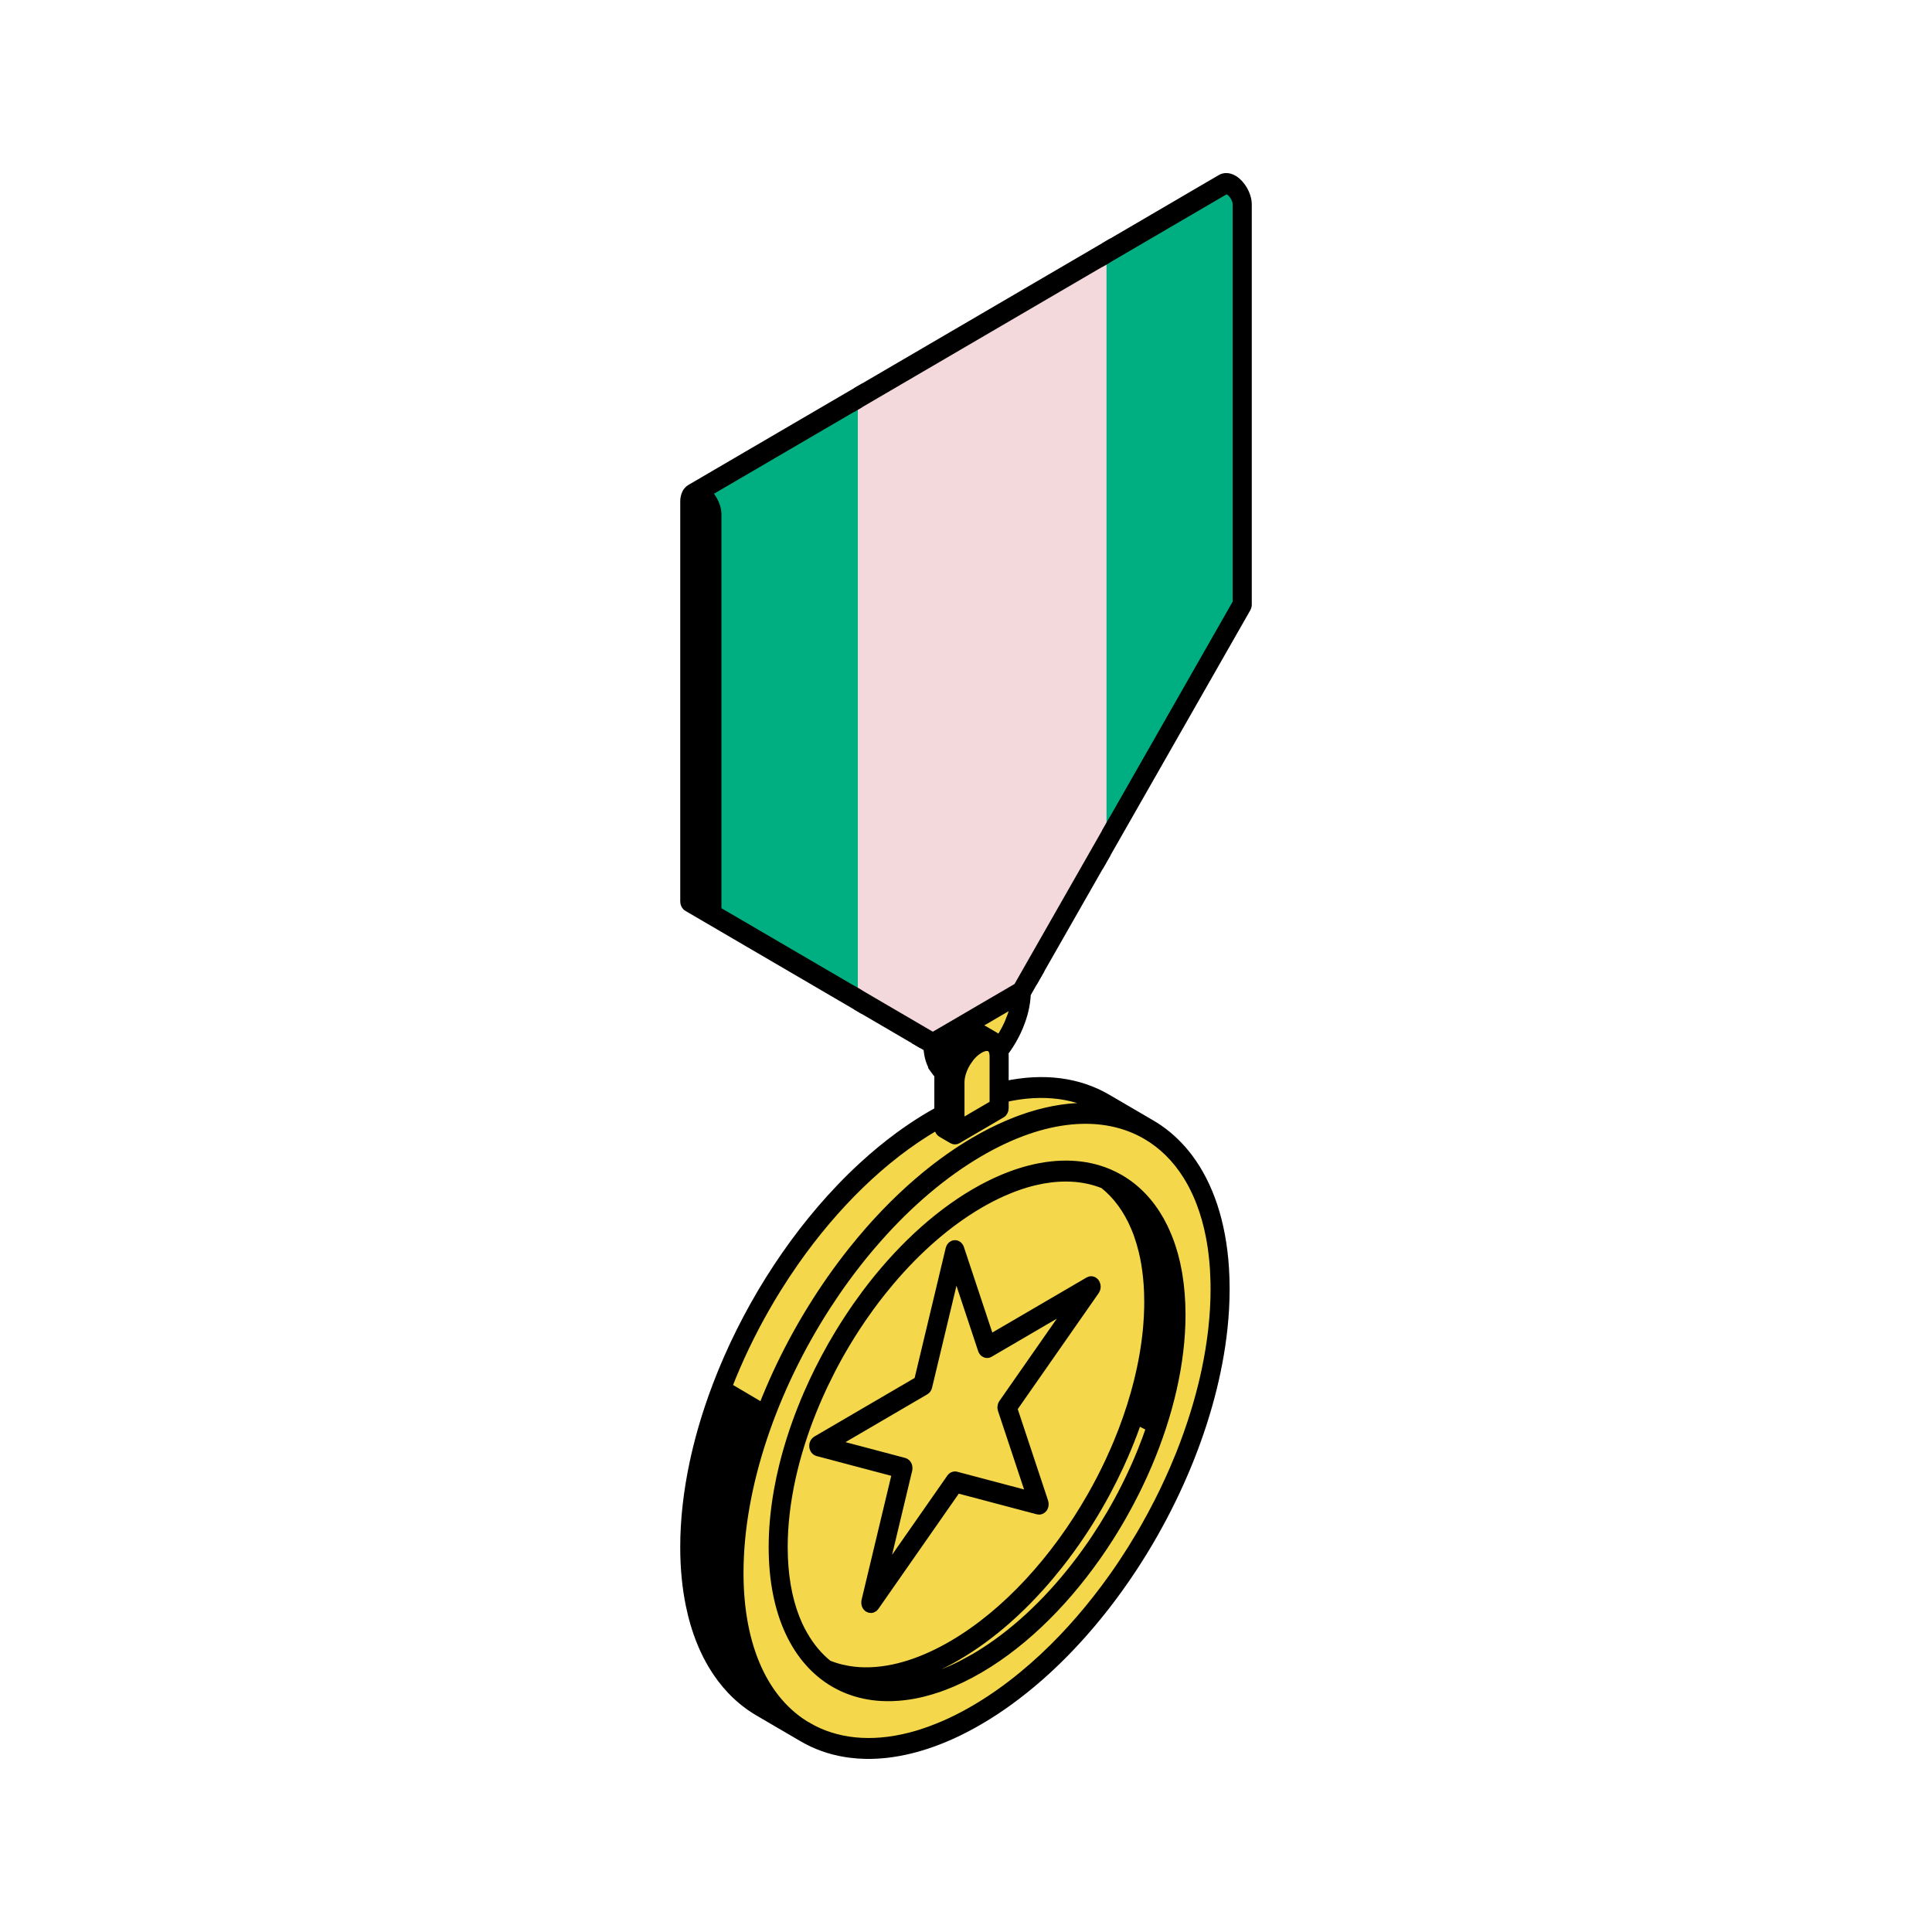 <svg width="240" height="240" viewBox="0 0 240 240" fill="none" xmlns="http://www.w3.org/2000/svg">
<path d="M115.294 172.274L118.733 157.899L121.272 165.545L121.982 167.683C122.033 167.842 122.128 167.974 122.247 168.065C122.286 168.096 122.329 168.12 122.374 168.142C122.42 168.161 122.465 168.178 122.512 168.185C122.652 168.212 122.798 168.185 122.927 168.111L127.96 165.17L132.993 162.23L128.774 168.277L124.556 174.323C124.535 174.354 124.515 174.385 124.498 174.419C124.473 174.465 124.455 174.515 124.441 174.566C124.434 174.585 124.43 174.602 124.426 174.621C124.412 174.681 124.404 174.746 124.401 174.808C124.401 174.844 124.401 174.878 124.406 174.914C124.412 174.979 124.424 175.041 124.445 175.104C124.445 175.108 124.447 175.116 124.449 175.12L125.939 179.608L127.977 185.746L125.259 185.025L118.779 183.31C118.715 183.293 118.651 183.288 118.587 183.29C118.556 183.29 118.524 183.298 118.493 183.305C118.4 183.326 118.312 183.37 118.234 183.432C118.182 183.475 118.135 183.526 118.094 183.584L109.716 195.59L112.825 182.594C112.837 182.541 112.845 182.488 112.849 182.433C112.853 182.368 112.849 182.306 112.839 182.241C112.825 182.145 112.798 182.051 112.755 181.967C112.658 181.777 112.5 181.645 112.317 181.594L108.024 180.458L103.733 179.322L109.338 176.048L114.942 172.774C115.115 172.673 115.244 172.49 115.296 172.271L115.294 172.274Z" fill="#F4D74B"/>
<path d="M116.628 140.386C116.653 140.454 116.686 140.516 116.727 140.571C116.787 140.656 116.863 140.728 116.949 140.778L118.322 141.58C118.421 141.638 118.528 141.667 118.635 141.664C118.742 141.664 118.847 141.633 118.941 141.578L124.426 138.373C124.659 138.236 124.807 137.96 124.807 137.655V136.428C127.185 135.882 129.435 135.757 131.513 136.026C131.809 136.065 132.103 136.11 132.393 136.166C132.658 136.216 132.921 136.271 133.178 136.334C133.637 136.447 134.087 136.579 134.525 136.733C134.961 136.886 135.386 137.062 135.802 137.256C136.014 137.355 136.221 137.456 136.427 137.566C135.843 137.516 135.247 137.494 134.64 137.501C132.212 137.528 129.607 138.015 126.877 138.998C126.649 139.08 126.421 139.166 126.192 139.255C125.859 139.385 125.524 139.522 125.187 139.666C123.838 140.242 122.465 140.934 121.069 141.751C120.016 142.366 118.978 143.036 117.952 143.757C116.928 144.477 115.917 145.249 114.926 146.065C113.581 147.173 112.27 148.362 110.997 149.628C110.232 150.387 109.484 151.172 108.748 151.98C108.503 152.249 108.259 152.522 108.018 152.796C107.292 153.62 106.585 154.468 105.892 155.338C102.202 159.972 98.993 165.199 96.474 170.655C96.159 171.337 95.855 172.021 95.563 172.711C95.271 173.4 94.99 174.09 94.718 174.784L92.582 173.523L90.446 172.262C90.769 171.428 91.11 170.597 91.468 169.77C92.183 168.118 92.965 166.484 93.805 164.877C94.227 164.075 94.661 163.277 95.111 162.489C95.561 161.701 96.026 160.923 96.503 160.152C97.22 158.996 97.967 157.865 98.742 156.758C103.651 149.748 109.681 143.783 116.192 139.978C116.32 139.904 116.445 139.832 116.573 139.759V140.062C116.573 140.101 116.575 140.137 116.579 140.175C116.587 140.25 116.606 140.319 116.63 140.386H116.628Z" fill="#F4D74B"/>
<path d="M107.134 163.734C107.446 163.28 107.765 162.831 108.088 162.386C108.573 161.721 109.07 161.067 109.58 160.428C109.919 160.003 110.265 159.583 110.614 159.17C113.935 155.244 117.697 151.929 121.679 149.601C121.862 149.493 122.047 149.39 122.228 149.287C122.777 148.982 123.32 148.698 123.859 148.441C124.037 148.355 124.216 148.271 124.395 148.191C124.751 148.03 125.106 147.879 125.458 147.737C125.635 147.668 125.81 147.598 125.984 147.533C126.509 147.336 127.025 147.166 127.537 147.014C127.878 146.913 128.215 146.825 128.55 146.745C129.22 146.587 129.876 146.469 130.52 146.39C130.68 146.37 130.84 146.354 130.999 146.339C131.476 146.296 131.944 146.274 132.405 146.274C132.617 146.274 132.826 146.279 133.032 146.289C134.484 146.354 135.847 146.647 137.097 147.154C138.729 148.453 140.051 150.243 140.993 152.477C141.118 152.775 141.237 153.08 141.35 153.395C141.574 154.022 141.772 154.68 141.938 155.369C142.189 156.402 142.376 157.502 142.495 158.667C142.555 159.251 142.596 159.849 142.621 160.464C142.637 160.875 142.646 161.291 142.646 161.716C142.646 161.961 142.643 162.206 142.637 162.453C142.621 163.193 142.582 163.94 142.52 164.692C142.479 165.194 142.428 165.696 142.366 166.203C142.212 167.467 141.996 168.745 141.722 170.025C141.613 170.537 141.494 171.051 141.367 171.565C141.239 172.079 141.102 172.593 140.958 173.107C140.814 173.621 140.657 174.135 140.495 174.65C140.17 175.678 139.81 176.703 139.42 177.724C139.224 178.234 139.021 178.743 138.809 179.25C138.704 179.504 138.595 179.757 138.486 180.009C138.268 180.513 138.04 181.018 137.808 181.517C137.458 182.269 137.09 183.014 136.708 183.752C136.326 184.489 135.927 185.222 135.514 185.942C131.11 193.649 125.026 200.377 118.32 204.295C116.484 205.369 114.695 206.174 112.977 206.724C112.771 206.789 112.567 206.851 112.366 206.909C111.889 207.046 111.416 207.164 110.951 207.262C108.961 207.678 107.086 207.731 105.363 207.437C105.076 207.389 104.794 207.329 104.514 207.262C103.957 207.128 103.419 206.952 102.898 206.741C101.702 205.787 100.678 204.564 99.841 203.101C99.613 202.703 99.395 202.292 99.198 201.86C99.066 201.569 98.939 201.271 98.822 200.966C97.87 198.52 97.354 195.573 97.354 192.181C97.354 189.37 97.707 186.447 98.361 183.502C98.423 183.225 98.486 182.947 98.554 182.671C98.725 181.962 98.912 181.251 99.118 180.542C99.529 179.113 100.008 177.684 100.548 176.266C100.787 175.639 101.04 175.012 101.303 174.39C101.537 173.833 101.782 173.278 102.035 172.728C102.14 172.5 102.247 172.271 102.354 172.045C102.539 171.656 102.726 171.27 102.919 170.885C103.118 170.484 103.326 170.088 103.536 169.691C103.844 169.108 104.163 168.526 104.492 167.952C105.318 166.506 106.202 165.096 107.14 163.731L107.134 163.734ZM101.402 178.892C101.352 178.921 101.307 178.959 101.266 179C101.229 179.036 101.196 179.077 101.167 179.12C101.081 179.25 101.027 179.411 101.023 179.581C101.023 179.622 101.023 179.665 101.028 179.706C101.062 180.042 101.274 180.316 101.558 180.391L109.426 182.474L111.311 182.973L109.412 190.915L107.512 198.857C107.502 198.902 107.493 198.948 107.489 198.994C107.477 199.131 107.497 199.268 107.543 199.392C107.604 199.556 107.711 199.698 107.855 199.784C107.964 199.849 108.081 199.878 108.196 199.873C108.273 199.87 108.349 199.851 108.421 199.818C108.527 199.77 108.626 199.688 108.702 199.577L118.889 184.977L128.93 187.634C129.163 187.696 129.403 187.61 129.568 187.415C129.578 187.403 129.59 187.391 129.601 187.376C129.621 187.348 129.64 187.319 129.656 187.288C129.708 187.196 129.74 187.093 129.757 186.987C129.767 186.918 129.769 186.846 129.763 186.774C129.757 186.701 129.743 186.629 129.72 186.562L125.871 174.967L132.798 165.041L136.075 160.344C136.116 160.284 136.147 160.219 136.171 160.152C136.208 160.054 136.229 159.948 136.229 159.842C136.229 159.708 136.202 159.573 136.145 159.453C136.126 159.412 136.104 159.374 136.079 159.338C135.953 159.153 135.768 159.049 135.577 159.037C135.509 159.033 135.44 159.042 135.372 159.064C135.326 159.078 135.281 159.095 135.236 159.122C135.236 159.122 134.609 159.489 133.639 160.056C133.207 160.308 132.707 160.599 132.166 160.916C132.031 160.995 131.893 161.077 131.751 161.159C131.47 161.322 131.18 161.493 130.884 161.665C129.253 162.617 127.442 163.676 125.964 164.539C125.694 164.695 125.437 164.846 125.195 164.988C124.829 165.202 124.498 165.396 124.206 165.564C124.146 165.6 124.087 165.634 124.031 165.668C123.918 165.732 123.813 165.795 123.717 165.853C123.62 165.91 123.532 165.961 123.451 166.006C123.412 166.03 123.375 166.052 123.34 166.071C123.283 166.105 123.234 166.134 123.188 166.16C123.079 166.225 123.009 166.263 122.991 166.275C122.987 166.275 122.985 166.278 122.985 166.278L119.264 155.069C119.157 154.747 118.885 154.54 118.591 154.557C118.517 154.562 118.447 154.579 118.379 154.61C118.18 154.699 118.024 154.894 117.964 155.143L117.181 158.415L114.052 171.498L101.4 178.889L101.402 178.892Z" fill="#F4D74B"/>
<path d="M119.881 129.896C119.511 130.292 119.178 130.749 118.894 131.239C118.771 131.452 118.656 131.669 118.555 131.892C118.555 131.892 118.555 131.895 118.555 131.897C118.434 132.164 118.327 132.435 118.238 132.709C118.216 132.702 118.195 132.694 118.175 132.687C118.144 132.678 118.113 132.668 118.082 132.656C118.232 132.091 118.495 131.525 118.835 131.015C118.913 130.9 118.993 130.787 119.077 130.679C119.178 130.549 119.283 130.422 119.392 130.307C119.492 130.199 119.597 130.098 119.704 130.002C119.811 129.905 119.922 129.819 120.033 129.737C119.982 129.79 119.932 129.845 119.881 129.901V129.896Z" fill="#F4D74B"/>
<path d="M124.027 129.05C123.902 128.925 123.768 128.815 123.62 128.728L122.247 127.926C122.103 127.842 121.945 127.777 121.778 127.732C121.754 127.724 121.731 127.72 121.706 127.712C121.404 127.643 121.071 127.638 120.715 127.712L123.386 126.153L126.057 124.594C125.989 124.983 125.894 125.375 125.777 125.769C125.717 125.966 125.654 126.16 125.582 126.355C125.228 127.33 124.733 128.286 124.136 129.154C124.104 129.115 124.067 129.086 124.032 129.05H124.027Z" fill="#F4D74B"/>
<path d="M89.118 113.107V63.888C89.118 63.547 89.048 63.182 88.924 62.821C88.883 62.701 88.836 62.581 88.785 62.463C88.668 62.202 88.522 61.952 88.357 61.719C88.225 61.534 88.084 61.358 87.929 61.205L106.587 50.306V123.314L95.808 117.018L89.116 113.109L89.118 113.107Z" fill="#00AF81"/>
<path d="M152.278 23.61C152.301 23.595 152.328 23.59 152.352 23.59C152.356 23.59 152.361 23.59 152.365 23.59C152.414 23.593 152.469 23.614 152.531 23.646C152.564 23.662 152.599 23.682 152.634 23.703C152.768 23.782 152.897 23.888 153.016 24.011C153.076 24.073 153.131 24.14 153.185 24.21C153.397 24.491 153.553 24.828 153.606 25.152C153.621 25.233 153.627 25.313 153.627 25.392V74.866L137.426 103.26V32.286L152.278 23.61Z" fill="#00AF81"/>
<path d="M132.995 162.228L128.776 168.272L132.995 162.228Z" fill="black"/>
<path d="M122.512 168.183C122.652 168.209 122.798 168.183 122.928 168.108C122.798 168.185 122.652 168.209 122.512 168.183Z" fill="black"/>
<path d="M112.979 206.726C114.696 206.176 116.484 205.369 118.322 204.298C116.486 205.372 114.698 206.176 112.979 206.726Z" fill="black"/>
<path d="M102.898 206.746C101.702 205.795 100.678 204.569 99.841 203.106C100.678 204.569 101.702 205.792 102.898 206.746Z" fill="black"/>
<path d="M118.587 183.285C118.651 183.281 118.715 183.285 118.778 183.305C118.715 183.288 118.651 183.283 118.587 183.285Z" fill="black"/>
<path d="M146.862 142.798C145.732 141.511 144.447 140.449 143.028 139.62C144.447 140.449 145.732 141.513 146.862 142.798Z" fill="black"/>
<path d="M129.57 187.417C129.404 187.612 129.163 187.699 128.933 187.636C129.165 187.699 129.406 187.612 129.57 187.417Z" fill="black"/>
<path d="M103.733 179.322L109.338 176.047L103.733 179.322Z" fill="black"/>
<path d="M101.168 179.12C101.082 179.25 101.028 179.411 101.024 179.581C101.03 179.411 101.082 179.252 101.168 179.12Z" fill="black"/>
<path d="M117.949 143.757C118.973 143.036 120.013 142.366 121.065 141.751C120.013 142.366 118.975 143.036 117.949 143.757Z" fill="black"/>
<path d="M135.802 137.261C136.014 137.36 136.221 137.461 136.427 137.571C136.221 137.463 136.011 137.36 135.802 137.261Z" fill="black"/>
<path d="M87.929 61.205L106.587 50.303L87.929 61.205Z" fill="black"/>
<path d="M137.426 32.286L152.278 23.609L137.426 32.286Z" fill="black"/>
<path d="M138.354 198.22C145.644 188.397 150.782 176.29 151.984 165.043C150.78 176.29 145.642 188.397 138.354 198.22Z" fill="black"/>
<path d="M96.501 160.152C96.024 160.921 95.559 161.701 95.109 162.489C95.559 161.701 96.024 160.923 96.501 160.152Z" fill="black"/>
<path d="M142.141 189.815C142.747 188.753 143.327 187.677 143.88 186.586C143.327 187.674 142.747 188.753 142.141 189.815Z" fill="#F4D74B"/>
<path d="M105.019 158.859C104.225 159.948 103.46 161.065 102.722 162.203C103.458 161.065 104.225 159.948 105.019 158.859Z" fill="#F4D74B"/>
<path d="M117.121 131.227C117.23 130.977 117.354 130.73 117.487 130.492C117.352 130.73 117.23 130.977 117.121 131.227Z" fill="#F4D74B"/>
<path d="M117.928 129.8C117.85 129.911 117.772 130.023 117.7 130.139C117.628 130.254 117.556 130.372 117.488 130.492C117.352 130.73 117.231 130.977 117.122 131.227C117.068 131.352 117.017 131.479 116.97 131.604C116.881 131.429 116.809 131.234 116.75 131.025C116.672 130.751 116.616 130.451 116.589 130.124L118.707 128.887C118.615 128.978 118.524 129.072 118.434 129.171C118.257 129.368 118.088 129.577 117.93 129.8H117.928Z" fill="#F4D74B"/>
<path d="M118.236 132.709C118.325 132.435 118.429 132.164 118.553 131.897C118.431 132.164 118.325 132.435 118.236 132.709Z" fill="#F4D74B"/>
<path d="M119.075 130.677C118.991 130.785 118.909 130.898 118.833 131.013C118.911 130.898 118.991 130.785 119.075 130.677Z" fill="#F4D74B"/>
<path d="M122.239 130.11C122.416 130.059 122.58 130.045 122.73 130.066C122.831 130.081 122.924 130.112 123.008 130.162C123.08 130.206 123.144 130.261 123.197 130.331C123.358 130.537 123.434 130.854 123.434 131.243V137.163L122.06 137.965L119.316 139.57V134.453C119.316 134.097 119.377 133.725 119.484 133.353C119.571 133.052 119.688 132.754 119.832 132.466C119.976 132.178 120.142 131.897 120.331 131.637C120.405 131.537 120.481 131.436 120.559 131.34C120.895 130.936 121.277 130.595 121.682 130.359C121.877 130.247 122.064 130.162 122.241 130.112L122.239 130.11Z" fill="#F4D74B"/>
<path d="M119.829 132.461C119.687 132.75 119.568 133.05 119.482 133.348C119.568 133.048 119.685 132.75 119.829 132.461Z" fill="#F4D74B"/>
<path d="M154.864 24.505C154.817 24.342 154.757 24.181 154.69 24.023C154.759 24.181 154.817 24.344 154.864 24.505Z" fill="#F4D74B"/>
<path d="M121.68 213.751C124.219 212.266 126.686 210.462 129.046 208.401C126.686 210.462 124.219 212.268 121.68 213.751Z" fill="#F4D74B"/>
<path d="M116.065 132.894C116.218 133.117 116.386 133.317 116.573 133.492C116.388 133.317 116.22 133.117 116.065 132.894Z" fill="#F4D74B"/>
<path d="M88.956 58.812C88.421 59.124 87.949 59.4 87.542 59.638C87.951 59.4 88.424 59.121 88.956 58.812Z" fill="#F4D74B"/>
<path d="M86.378 60.318C86.141 60.455 85.973 60.556 85.874 60.611C85.973 60.553 86.141 60.455 86.378 60.318Z" fill="#F4D74B"/>
<path d="M137.426 30.494C142.568 27.489 146.801 25.017 149.278 23.569C146.801 25.017 142.568 27.489 137.426 30.492V30.494Z" fill="#F4D74B"/>
<path d="M108.024 180.458L103.734 179.322L108.024 180.458Z" fill="#F4D74B"/>
<path d="M123.719 165.853C123.622 165.91 123.534 165.961 123.454 166.006C123.534 165.961 123.62 165.908 123.719 165.853Z" fill="#F4D74B"/>
<path d="M108.744 151.977C109.48 151.168 110.228 150.382 110.993 149.625C110.228 150.385 109.48 151.17 108.744 151.977Z" fill="#F4D74B"/>
<path d="M108.014 152.794C107.288 153.618 106.581 154.466 105.888 155.336C106.581 154.466 107.29 153.618 108.014 152.794Z" fill="#F4D74B"/>
<path d="M96.469 170.652C98.988 165.197 102.195 159.969 105.888 155.335C102.197 159.969 98.988 165.197 96.469 170.652Z" fill="#F4D74B"/>
<path d="M118.939 141.578C118.843 141.636 118.738 141.665 118.633 141.665C118.74 141.665 118.845 141.633 118.939 141.578Z" fill="#F4D74B"/>
<path d="M88.357 61.716C88.226 61.531 88.084 61.356 87.93 61.202C88.084 61.356 88.226 61.529 88.357 61.716Z" fill="#F4D74B"/>
<path d="M108.993 209.165C109.566 209.117 110.15 209.037 110.742 208.927C110.148 209.037 109.564 209.114 108.993 209.165Z" fill="#F4D74B"/>
<path d="M105.018 158.86C106.009 157.5 107.043 156.181 108.114 154.915C108.433 154.538 108.758 154.166 109.085 153.798C112.913 149.474 117.181 145.813 121.679 143.185C129.774 138.455 137.103 137.951 142.413 141.052C144.385 142.205 146.071 143.855 147.405 145.962C147.627 146.313 147.841 146.678 148.043 147.053C148.244 147.427 148.437 147.819 148.62 148.218C148.803 148.619 148.976 149.032 149.136 149.457C149.379 150.096 149.597 150.762 149.792 151.454C149.985 152.145 150.156 152.864 150.3 153.608C150.635 155.345 150.83 157.224 150.874 159.237C150.88 159.525 150.884 159.813 150.884 160.106C150.884 163.409 150.489 166.835 149.751 170.292C149.617 170.921 149.471 171.551 149.315 172.18C149.132 172.917 148.933 173.655 148.719 174.392C148.503 175.144 148.271 175.896 148.024 176.648C147.862 177.143 147.693 177.635 147.518 178.128C147.216 178.978 146.899 179.824 146.562 180.669C146.313 181.294 146.054 181.916 145.785 182.534C145.604 182.952 145.417 183.367 145.228 183.783C144.996 184.292 144.759 184.799 144.517 185.301C144.309 185.731 144.095 186.156 143.879 186.581C143.326 187.67 142.746 188.748 142.14 189.81C141.971 190.105 141.801 190.398 141.628 190.692C141.283 191.278 140.929 191.859 140.569 192.433C140.209 193.007 139.839 193.579 139.465 194.141C139.089 194.706 138.707 195.263 138.318 195.813C137.954 196.327 137.584 196.834 137.21 197.336C136.877 197.783 136.538 198.223 136.196 198.657C134.858 200.36 133.454 201.987 131.992 203.515C130.413 205.165 128.768 206.698 127.07 208.096C126.827 208.295 126.585 208.492 126.34 208.687C125.851 209.073 125.357 209.451 124.862 209.816C123.62 210.726 122.354 211.56 121.069 212.312C120.057 212.903 119.056 213.429 118.071 213.887C117.578 214.118 117.089 214.332 116.603 214.529C115.876 214.827 115.156 215.086 114.447 215.312C113.974 215.461 113.505 215.595 113.043 215.716C108.172 216.962 103.82 216.479 100.335 214.445C95.076 211.372 91.867 204.757 91.867 195.388C91.867 184.58 96.098 172.451 102.726 162.199C103.462 161.06 104.229 159.943 105.022 158.855L105.018 158.86ZM101.708 170.172C101.196 171.195 100.715 172.233 100.265 173.275C100.152 173.537 100.041 173.799 99.932 174.061C99.763 174.467 99.603 174.873 99.445 175.279C99.367 175.478 99.29 175.68 99.214 175.879C99.122 176.124 99.031 176.367 98.943 176.612C98.413 178.08 97.948 179.555 97.551 181.03C97.485 181.275 97.422 181.522 97.36 181.767C97.321 181.921 97.284 182.075 97.245 182.228C97.134 182.685 97.029 183.141 96.932 183.598C96.832 184.071 96.741 184.542 96.655 185.013C96.634 185.121 96.616 185.231 96.597 185.339C96.194 187.662 95.98 189.956 95.98 192.183C95.98 200.517 98.92 206.347 103.6 209.078C104.757 209.753 106.024 210.241 107.385 210.527C108.055 210.666 108.748 210.757 109.461 210.801C109.478 210.801 109.494 210.801 109.51 210.803C110.411 210.851 111.344 210.822 112.306 210.707C112.693 210.661 113.086 210.601 113.48 210.529C113.877 210.457 114.276 210.371 114.681 210.27C115.288 210.118 115.904 209.938 116.527 209.724C116.735 209.652 116.945 209.578 117.154 209.501C118.622 208.956 120.135 208.235 121.677 207.332C122.062 207.106 122.444 206.873 122.825 206.63C128.53 202.996 133.739 197.415 137.831 190.987C138.008 190.708 138.184 190.427 138.357 190.146C138.719 189.555 139.075 188.96 139.416 188.359C139.7 187.862 139.977 187.36 140.246 186.853C140.516 186.348 140.779 185.839 141.034 185.327C141.145 185.104 141.256 184.878 141.365 184.655C141.583 184.206 141.795 183.752 142.002 183.297C142.208 182.843 142.409 182.387 142.605 181.931C145.232 175.752 146.762 169.293 146.762 163.316C146.762 161.541 146.628 159.881 146.371 158.338C146.357 158.247 146.34 158.158 146.326 158.069C146.264 157.726 146.198 157.387 146.124 157.053C146.1 156.938 146.073 156.825 146.046 156.712C145.906 156.116 145.748 155.54 145.569 154.987C145.51 154.802 145.448 154.62 145.384 154.44C145.214 153.959 145.029 153.498 144.829 153.049C144.743 152.852 144.652 152.659 144.56 152.47C144.42 152.184 144.276 151.908 144.126 151.636C143.807 151.064 143.462 150.526 143.094 150.024C142.724 149.52 142.329 149.049 141.912 148.614C141.494 148.179 141.054 147.778 140.592 147.411C140.129 147.043 139.646 146.714 139.14 146.419C138.696 146.159 138.238 145.928 137.761 145.724C137.72 145.707 137.679 145.688 137.635 145.671C137.627 145.669 137.619 145.664 137.613 145.662C134.825 144.514 131.519 144.338 127.894 145.268C127.533 145.362 127.167 145.465 126.797 145.58C126.059 145.811 125.308 146.085 124.549 146.406C123.408 146.887 122.245 147.473 121.061 148.163C116.081 151.072 111.441 155.485 107.539 160.695C107.243 161.091 106.949 161.492 106.661 161.898C105.797 163.114 104.973 164.37 104.192 165.656C103.598 166.636 103.03 167.633 102.489 168.644C102.22 169.148 101.957 169.658 101.702 170.169L101.708 170.172Z" fill="#F4D74B"/>
<path d="M110.743 208.927C110.94 208.891 111.139 208.85 111.339 208.807C111.639 208.742 111.941 208.67 112.245 208.588C114.377 208.026 116.62 207.082 118.933 205.729C121.074 204.48 123.15 202.952 125.132 201.204C125.416 200.954 125.697 200.699 125.975 200.44C126.534 199.923 127.083 199.387 127.626 198.837C128.169 198.287 128.701 197.718 129.223 197.137C130.009 196.265 130.771 195.357 131.512 194.422C132.005 193.797 132.486 193.161 132.959 192.515C134.608 190.247 136.117 187.838 137.453 185.342C138.027 184.273 138.567 183.187 139.075 182.089C139.414 181.359 139.737 180.621 140.046 179.881C140.307 179.254 140.551 178.625 140.79 177.996C140.891 177.727 140.991 177.455 141.088 177.184C141.166 176.965 141.246 176.749 141.32 176.53L142.102 176.929L142.883 177.328C142.56 178.281 142.206 179.23 141.826 180.174C141.207 181.717 140.516 183.242 139.762 184.741C138.646 186.956 137.387 189.111 136.012 191.167C135.839 191.424 135.667 191.679 135.49 191.933C132.153 196.755 128.167 200.987 123.837 204.091C123.38 204.418 122.922 204.732 122.459 205.033C121.997 205.333 121.53 205.621 121.061 205.895L120.276 206.325L119.491 206.755C119.014 206.998 118.541 207.224 118.072 207.43C117.838 207.533 117.603 207.632 117.371 207.726C116.209 208.196 115.076 208.554 113.977 208.802C113.537 208.9 113.103 208.982 112.673 209.047C111.869 209.167 111.086 209.227 110.327 209.225C109.871 209.225 109.425 209.203 108.987 209.16C109.56 209.112 110.144 209.032 110.736 208.922L110.743 208.927Z" fill="#F4D74B"/>
<path d="M127.899 145.27C131.525 144.341 134.829 144.516 137.617 145.664C134.829 144.516 131.523 144.341 127.899 145.27Z" fill="#F4D74B"/>
<path d="M141.918 148.617C141.501 148.182 141.061 147.781 140.598 147.413C141.061 147.778 141.501 148.179 141.918 148.617Z" fill="#F4D74B"/>
<path d="M137.833 190.992C133.742 197.42 128.534 203 122.827 206.635C128.532 203 133.742 197.42 137.833 190.992Z" fill="#F4D74B"/>
<path d="M117.157 209.503C118.625 208.955 120.138 208.237 121.68 207.334C120.136 208.235 118.625 208.955 117.157 209.503Z" fill="#F4D74B"/>
<path d="M145.389 154.44C145.218 153.959 145.033 153.498 144.834 153.049C145.033 153.496 145.218 153.959 145.389 154.44Z" fill="black"/>
<path d="M137.426 32.286V103.265L129.418 117.298L126.394 122.603L122.45 124.904L115.882 128.743L106.587 123.311V50.303L137.426 32.286Z" fill="#F4D9DC"/>
<path d="M112.574 45.013C121.085 40.041 130.162 34.739 137.426 30.494C130.162 34.736 121.085 40.041 112.574 45.013Z" fill="#F4D9DC"/>
<path d="M106.668 161.901C106.956 161.495 107.248 161.094 107.546 160.697C111.448 155.487 116.088 151.074 121.067 148.165C122.25 147.473 123.415 146.889 124.556 146.409C125.317 146.087 126.067 145.813 126.804 145.582C127.172 145.467 127.537 145.364 127.901 145.27C131.528 144.341 134.832 144.516 137.62 145.664C137.628 145.667 137.636 145.669 137.642 145.674C137.683 145.691 137.727 145.71 137.768 145.727C138.243 145.931 138.703 146.161 139.147 146.421C139.651 146.716 140.136 147.045 140.599 147.413C141.061 147.78 141.501 148.179 141.919 148.616C142.336 149.051 142.731 149.522 143.101 150.027C143.471 150.531 143.814 151.069 144.133 151.638C144.283 151.908 144.427 152.186 144.567 152.472C144.659 152.662 144.75 152.854 144.836 153.051C145.035 153.498 145.22 153.961 145.391 154.442C145.455 154.622 145.516 154.805 145.576 154.99C145.755 155.544 145.913 156.121 146.053 156.714C146.08 156.827 146.107 156.94 146.131 157.055C146.203 157.387 146.271 157.726 146.333 158.072C146.349 158.161 146.364 158.252 146.378 158.341C146.633 159.883 146.769 161.543 146.769 163.318C146.769 169.295 145.239 175.754 142.611 181.933C142.416 182.392 142.217 182.846 142.009 183.3C141.804 183.754 141.59 184.205 141.372 184.657C141.263 184.883 141.152 185.106 141.041 185.33C140.786 185.841 140.523 186.351 140.253 186.855C139.984 187.36 139.706 187.862 139.423 188.361C139.079 188.964 138.726 189.56 138.364 190.149C138.191 190.43 138.016 190.711 137.838 190.989C133.746 197.418 128.539 202.998 122.831 206.633C122.451 206.875 122.069 207.108 121.684 207.334C120.14 208.235 118.629 208.956 117.161 209.503C116.952 209.58 116.742 209.657 116.534 209.727C115.909 209.94 115.294 210.121 114.688 210.272C114.283 210.373 113.884 210.459 113.487 210.531C113.091 210.603 112.7 210.664 112.313 210.709C111.351 210.822 110.418 210.853 109.517 210.805C109.501 210.805 109.484 210.805 109.468 210.803C108.755 210.762 108.062 210.671 107.392 210.529C106.03 210.243 104.764 209.758 103.607 209.08C98.929 206.347 95.987 200.517 95.987 192.186C95.987 189.959 96.201 187.665 96.604 185.342C96.623 185.234 96.643 185.123 96.662 185.015C96.746 184.544 96.838 184.073 96.939 183.6C97.036 183.144 97.141 182.687 97.252 182.231C97.289 182.077 97.328 181.923 97.367 181.77C97.428 181.525 97.492 181.277 97.558 181.032C97.955 179.557 98.419 178.082 98.95 176.614C99.038 176.369 99.129 176.124 99.221 175.882C99.297 175.682 99.373 175.481 99.451 175.281C99.61 174.875 99.772 174.469 99.939 174.063C100.048 173.801 100.159 173.54 100.272 173.278C100.722 172.233 101.205 171.197 101.715 170.174C101.97 169.662 102.233 169.153 102.503 168.649C103.043 167.637 103.611 166.64 104.205 165.66C104.984 164.375 105.808 163.119 106.674 161.903L106.668 161.901ZM110.336 209.229C111.094 209.229 111.878 209.172 112.681 209.052C113.109 208.987 113.545 208.905 113.985 208.807C115.085 208.559 116.218 208.201 117.379 207.73C117.611 207.637 117.846 207.538 118.08 207.435C118.549 207.228 119.022 207.003 119.499 206.76L120.284 206.33L121.07 205.9C121.538 205.626 122.005 205.338 122.468 205.038C122.93 204.737 123.391 204.423 123.845 204.096C128.173 200.992 132.161 196.759 135.498 191.938C135.673 191.684 135.848 191.429 136.02 191.172C137.396 189.116 138.654 186.961 139.77 184.746C140.525 183.247 141.216 181.722 141.834 180.179C142.215 179.235 142.566 178.284 142.891 177.333L142.11 176.934L141.329 176.535C141.253 176.754 141.174 176.97 141.096 177.189C141 177.46 140.899 177.729 140.798 178C140.562 178.63 140.315 179.259 140.054 179.886C139.746 180.626 139.423 181.361 139.084 182.094C138.576 183.192 138.033 184.275 137.461 185.346C136.123 187.842 134.614 190.252 132.967 192.52C132.496 193.168 132.013 193.805 131.52 194.427C130.78 195.361 130.017 196.269 129.232 197.141C128.707 197.723 128.175 198.29 127.634 198.842C127.093 199.392 126.542 199.928 125.983 200.444C125.704 200.704 125.422 200.959 125.14 201.208C123.158 202.957 121.08 204.485 118.942 205.734C116.629 207.087 114.386 208.028 112.254 208.593C111.949 208.672 111.647 208.747 111.347 208.811C111.148 208.855 110.948 208.896 110.751 208.932C110.157 209.042 109.573 209.119 109.001 209.169C109.439 209.213 109.887 209.234 110.344 209.234L110.336 209.229ZM102.916 170.885C102.723 171.269 102.535 171.659 102.35 172.045C102.243 172.271 102.137 172.499 102.032 172.728C101.779 173.28 101.534 173.833 101.3 174.39C101.037 175.012 100.786 175.639 100.545 176.266C100.005 177.683 99.528 179.113 99.114 180.542C98.911 181.251 98.722 181.962 98.551 182.67C98.485 182.947 98.419 183.225 98.358 183.502C97.704 186.447 97.35 189.368 97.35 192.181C97.35 195.573 97.866 198.52 98.818 200.966C98.938 201.271 99.063 201.569 99.195 201.859C99.392 202.294 99.61 202.705 99.838 203.101C100.675 204.564 101.699 205.787 102.895 206.741C103.415 206.952 103.956 207.125 104.511 207.262C104.789 207.329 105.072 207.387 105.36 207.437C107.083 207.73 108.958 207.678 110.948 207.262C111.413 207.166 111.886 207.046 112.363 206.909C112.566 206.851 112.77 206.789 112.973 206.724C114.69 206.174 116.479 205.367 118.317 204.295C125.023 200.377 131.107 193.649 135.51 185.942C135.924 185.219 136.322 184.489 136.705 183.751C137.087 183.014 137.455 182.267 137.805 181.517C138.039 181.018 138.265 180.513 138.483 180.009C138.592 179.757 138.699 179.504 138.806 179.25C139.018 178.743 139.221 178.234 139.417 177.724C139.807 176.703 140.167 175.678 140.492 174.649C140.654 174.135 140.808 173.621 140.954 173.107C141.1 172.593 141.236 172.079 141.364 171.565C141.491 171.051 141.61 170.537 141.719 170.025C141.993 168.742 142.209 167.467 142.363 166.203C142.424 165.696 142.476 165.194 142.517 164.692C142.579 163.94 142.62 163.193 142.634 162.453C142.64 162.206 142.642 161.961 142.642 161.716C142.642 161.291 142.634 160.875 142.618 160.464C142.593 159.849 142.552 159.251 142.492 158.667C142.375 157.502 142.188 156.4 141.935 155.369C141.766 154.68 141.571 154.021 141.347 153.394C141.234 153.08 141.117 152.775 140.989 152.477C140.048 150.243 138.726 148.453 137.093 147.154C135.843 146.647 134.48 146.354 133.029 146.289C132.821 146.279 132.611 146.274 132.402 146.274C131.941 146.274 131.473 146.296 130.996 146.339C130.837 146.354 130.677 146.37 130.517 146.39C129.873 146.469 129.217 146.587 128.547 146.745C128.212 146.824 127.875 146.913 127.533 147.014C127.021 147.163 126.505 147.336 125.981 147.533C125.806 147.598 125.632 147.665 125.455 147.737C125.103 147.879 124.75 148.03 124.392 148.191C124.213 148.273 124.034 148.355 123.855 148.441C123.317 148.701 122.774 148.982 122.225 149.287C122.042 149.388 121.859 149.493 121.676 149.601C117.694 151.929 113.931 155.244 110.611 159.169C110.262 159.583 109.916 160.003 109.577 160.428C109.067 161.067 108.57 161.721 108.084 162.386C107.762 162.83 107.443 163.28 107.13 163.734C106.193 165.098 105.309 166.508 104.482 167.954C104.153 168.529 103.837 169.11 103.526 169.694C103.317 170.09 103.111 170.486 102.91 170.887L102.916 170.885Z" fill="black" stroke="black"/>
<path d="M99.198 201.864C99.396 202.299 99.614 202.71 99.842 203.106C99.614 202.707 99.396 202.297 99.198 201.864Z" fill="black"/>
<path d="M123.859 148.441C123.321 148.7 122.778 148.981 122.229 149.287C122.778 148.981 123.321 148.698 123.859 148.441Z" fill="black"/>
<path d="M125.458 147.735C125.106 147.877 124.753 148.028 124.395 148.189C124.751 148.028 125.106 147.877 125.458 147.735Z" fill="black"/>
<path d="M110.335 209.229C109.879 209.229 109.432 209.208 108.992 209.165C109.43 209.208 109.879 209.229 110.333 209.229H110.335Z" fill="black"/>
<path d="M110.335 209.23C111.093 209.23 111.877 209.172 112.681 209.052C111.877 209.172 111.093 209.232 110.335 209.23Z" fill="black"/>
<path d="M116.065 132.894C115.981 132.771 115.902 132.644 115.83 132.509C115.693 132.255 115.576 131.974 115.481 131.669C115.339 131.212 115.247 130.703 115.212 130.143L114.311 129.617L128.433 121.918L127.545 123.475C127.525 124.186 127.413 124.921 127.226 125.663C127.202 125.759 127.177 125.855 127.15 125.951C127.101 126.127 127.05 126.302 126.992 126.477C126.509 127.974 125.734 129.451 124.772 130.72V130.727C124.78 130.792 124.784 130.857 124.788 130.922C124.788 130.946 124.792 130.97 124.794 130.994C124.798 131.078 124.8 131.162 124.8 131.246V134.806C129.665 133.751 134.019 134.359 137.533 136.413L143.022 139.62C144.441 140.449 145.726 141.513 146.856 142.798C147.14 143.12 147.411 143.456 147.675 143.805C150.205 147.17 151.809 151.811 152.171 157.572C152.222 158.396 152.249 159.241 152.249 160.109C152.249 160.918 152.226 161.735 152.181 162.556C152.136 163.378 152.068 164.207 151.98 165.04C150.775 176.288 145.637 188.395 138.349 198.217C138.08 198.58 137.806 198.943 137.531 199.298C137.111 199.844 136.684 200.379 136.25 200.908C136.034 201.172 135.816 201.434 135.596 201.696C135.156 202.217 134.71 202.729 134.26 203.231C133.807 203.733 133.351 204.228 132.888 204.713C131.963 205.681 131.015 206.611 130.047 207.5C129.714 207.805 129.379 208.105 129.042 208.398C126.682 210.459 124.214 212.266 121.675 213.748C117.685 216.078 113.871 217.411 110.364 217.841C110.321 217.846 110.277 217.851 110.234 217.858C109.784 217.911 109.338 217.949 108.898 217.971C108.668 217.983 108.441 217.99 108.215 217.995C107.989 218 107.765 218 107.541 217.995C106.871 217.983 106.215 217.935 105.576 217.851C105.362 217.822 105.15 217.791 104.94 217.757C103.049 217.438 101.299 216.806 99.718 215.883L94.229 212.676C94.052 212.573 93.877 212.465 93.703 212.355C93.357 212.134 93.018 211.896 92.689 211.646C92.36 211.396 92.039 211.129 91.729 210.851C91.418 210.572 91.116 210.277 90.824 209.969C90.386 209.508 89.969 209.013 89.574 208.489C89.18 207.966 88.807 207.411 88.46 206.825C88.345 206.63 88.23 206.431 88.119 206.229C87.897 205.825 87.687 205.407 87.487 204.977C87.089 204.115 86.733 203.202 86.425 202.236C86.289 201.811 86.163 201.374 86.046 200.93C86.011 200.797 85.978 200.665 85.946 200.531C85.853 200.154 85.765 199.769 85.686 199.38C85.238 197.192 85 194.789 85 192.185C85 188.794 85.405 185.277 86.159 181.724C86.297 181.078 86.445 180.431 86.606 179.783C86.686 179.458 86.768 179.134 86.854 178.812C87.025 178.164 87.208 177.515 87.401 176.869C87.594 176.22 87.798 175.574 88.014 174.928C88.337 173.957 88.682 172.989 89.05 172.026C92.486 163.027 97.884 154.362 104.363 147.583C105.288 146.615 106.235 145.686 107.204 144.797C108.655 143.466 110.15 142.231 111.68 141.109C112.699 140.362 113.735 139.663 114.784 139.019C115.047 138.858 115.31 138.7 115.573 138.546C115.907 138.352 116.238 138.164 116.566 137.984V133.65C116.566 133.629 116.566 133.605 116.566 133.583C116.566 133.554 116.566 133.523 116.566 133.494C116.381 133.319 116.213 133.12 116.059 132.896L116.065 132.894ZM116.587 130.124C116.614 130.453 116.669 130.751 116.747 131.025C116.807 131.234 116.879 131.428 116.967 131.604C117.015 131.476 117.066 131.352 117.12 131.227C117.228 130.977 117.352 130.729 117.485 130.492C117.553 130.371 117.623 130.254 117.697 130.138C117.771 130.023 117.847 129.91 117.925 129.8C118.084 129.579 118.252 129.367 118.429 129.17C118.518 129.072 118.608 128.978 118.703 128.887L116.585 130.124H116.587ZM120.033 129.732C119.92 129.814 119.811 129.901 119.702 129.997C119.595 130.093 119.49 130.194 119.389 130.302C119.28 130.419 119.175 130.544 119.075 130.674C118.99 130.782 118.908 130.895 118.832 131.01C118.495 131.517 118.23 132.084 118.08 132.651C118.11 132.663 118.141 132.673 118.172 132.682C118.195 132.69 118.215 132.699 118.236 132.704C118.324 132.43 118.429 132.159 118.552 131.892C118.552 131.892 118.552 131.89 118.552 131.887C118.655 131.664 118.77 131.448 118.892 131.234C119.173 130.744 119.508 130.287 119.879 129.891C119.93 129.836 119.979 129.78 120.031 129.728L120.033 129.732ZM120.329 131.633C120.14 131.892 119.973 132.173 119.829 132.461C119.685 132.75 119.568 133.05 119.482 133.348C119.375 133.72 119.313 134.092 119.313 134.448V139.565L122.058 137.96L123.431 137.158V131.239C123.431 130.849 123.355 130.532 123.195 130.326C123.141 130.256 123.078 130.201 123.006 130.158C122.921 130.107 122.827 130.076 122.728 130.062C122.578 130.04 122.413 130.054 122.237 130.105C122.06 130.155 121.873 130.239 121.677 130.352C121.272 130.588 120.89 130.929 120.555 131.332C120.475 131.428 120.399 131.527 120.327 131.63L120.329 131.633ZM125.58 126.352C125.65 126.158 125.715 125.961 125.775 125.766C125.892 125.375 125.987 124.981 126.055 124.592L123.384 126.151L120.713 127.71C121.069 127.635 121.404 127.64 121.704 127.71C121.729 127.715 121.754 127.722 121.776 127.729C121.943 127.775 122.101 127.839 122.245 127.924L123.618 128.726C123.766 128.812 123.9 128.923 124.025 129.048C124.06 129.081 124.097 129.113 124.13 129.151C124.726 128.284 125.222 127.328 125.576 126.352H125.58ZM100.333 214.449C103.818 216.484 108.172 216.967 113.041 215.72C113.505 215.602 113.972 215.468 114.445 215.317C115.154 215.091 115.874 214.831 116.601 214.533C117.087 214.336 117.576 214.123 118.069 213.892C119.054 213.431 120.055 212.907 121.067 212.316C122.352 211.567 123.618 210.731 124.86 209.82C125.358 209.455 125.851 209.08 126.338 208.691C126.583 208.497 126.826 208.3 127.068 208.1C128.764 206.705 130.409 205.17 131.99 203.519C133.452 201.994 134.856 200.367 136.194 198.662C136.538 198.227 136.875 197.785 137.208 197.341C137.582 196.839 137.952 196.332 138.316 195.818C138.707 195.268 139.089 194.708 139.463 194.146C139.839 193.581 140.207 193.012 140.567 192.438C140.927 191.864 141.281 191.282 141.626 190.696C141.799 190.403 141.969 190.11 142.138 189.814C142.745 188.753 143.324 187.676 143.877 186.586C144.093 186.161 144.307 185.733 144.515 185.305C144.759 184.801 144.996 184.294 145.226 183.787C145.415 183.372 145.602 182.956 145.783 182.538C146.05 181.918 146.309 181.296 146.56 180.674C146.897 179.831 147.216 178.983 147.516 178.132C147.691 177.64 147.86 177.145 148.022 176.653C148.269 175.901 148.501 175.151 148.717 174.397C148.929 173.66 149.13 172.922 149.313 172.185C149.469 171.555 149.615 170.926 149.749 170.296C150.487 166.84 150.882 163.414 150.882 160.111C150.882 159.818 150.878 159.527 150.872 159.241C150.828 157.231 150.633 155.35 150.298 153.613C150.154 152.868 149.985 152.15 149.79 151.458C149.597 150.766 149.377 150.101 149.134 149.462C148.972 149.037 148.801 148.624 148.618 148.222C148.435 147.821 148.242 147.432 148.041 147.057C147.839 146.683 147.625 146.317 147.403 145.967C146.069 143.86 144.385 142.21 142.411 141.056C137.101 137.955 129.774 138.46 121.677 143.19C117.179 145.818 112.911 149.479 109.083 153.803C108.756 154.17 108.433 154.543 108.113 154.92C107.041 156.186 106.007 157.505 105.016 158.864C104.223 159.952 103.458 161.069 102.72 162.208C96.091 172.461 91.861 184.587 91.861 195.397C91.861 204.766 95.07 211.382 100.329 214.454L100.333 214.449ZM116.569 140.062V139.759C116.443 139.831 116.316 139.903 116.188 139.978C109.677 143.783 103.647 149.748 98.737 156.757C97.962 157.865 97.216 158.996 96.499 160.152C96.022 160.92 95.557 161.701 95.107 162.489C94.656 163.277 94.221 164.072 93.801 164.877C92.96 166.484 92.179 168.118 91.464 169.77C91.106 170.597 90.765 171.428 90.442 172.261L92.578 173.523L94.714 174.784C94.983 174.09 95.265 173.4 95.559 172.711C95.851 172.021 96.155 171.337 96.47 170.654C98.988 165.199 102.196 159.972 105.888 155.338C106.581 154.468 107.29 153.62 108.014 152.796C108.256 152.522 108.499 152.248 108.744 151.979C109.48 151.17 110.228 150.384 110.993 149.628C112.265 148.364 113.577 147.173 114.922 146.065C115.915 145.248 116.924 144.477 117.948 143.757C118.972 143.036 120.012 142.366 121.065 141.751C122.461 140.934 123.836 140.242 125.183 139.666C125.52 139.521 125.855 139.385 126.188 139.255C126.418 139.166 126.647 139.079 126.873 138.998C129.603 138.015 132.208 137.528 134.636 137.501C135.242 137.494 135.839 137.516 136.423 137.566C136.217 137.458 136.007 137.355 135.798 137.256C135.382 137.062 134.957 136.886 134.521 136.732C134.083 136.579 133.633 136.444 133.174 136.334C132.915 136.271 132.652 136.216 132.389 136.166C132.099 136.11 131.805 136.065 131.509 136.026C129.43 135.757 127.181 135.882 124.802 136.427V137.655C124.802 137.958 124.657 138.236 124.422 138.373L118.937 141.578C118.84 141.635 118.735 141.664 118.631 141.664C118.526 141.664 118.417 141.638 118.318 141.58L116.945 140.778C116.858 140.727 116.782 140.655 116.723 140.571C116.684 140.514 116.649 140.451 116.624 140.386C116.599 140.321 116.581 140.247 116.573 140.175C116.569 140.139 116.566 140.1 116.566 140.062H116.569Z" fill="black" stroke="black"/>
<path d="M87.929 61.205C88.084 61.358 88.225 61.531 88.357 61.719C88.521 61.952 88.667 62.202 88.785 62.463C88.838 62.581 88.883 62.701 88.924 62.821C89.048 63.182 89.118 63.547 89.118 63.888V113.107L95.81 117.015L106.589 123.312V125.104L94.332 117.943L85.382 112.713C85.15 112.576 85.002 112.3 85.002 111.995V62.278C85.002 62.139 85.014 62.012 85.032 61.889C85.045 61.805 85.061 61.723 85.082 61.647C85.111 61.538 85.146 61.438 85.189 61.344C85.209 61.301 85.23 61.257 85.252 61.217C85.314 61.106 85.384 61.005 85.464 60.921C85.512 60.871 85.561 60.825 85.612 60.782C85.664 60.741 85.719 60.703 85.775 60.669C85.775 60.669 85.783 60.664 85.799 60.654C85.816 60.645 85.841 60.63 85.873 60.611C85.972 60.553 86.141 60.455 86.377 60.318C86.455 60.273 86.542 60.222 86.634 60.167C86.821 60.059 87.035 59.931 87.278 59.792C87.362 59.742 87.448 59.691 87.541 59.638C87.95 59.401 88.423 59.122 88.955 58.812C89.132 58.709 89.317 58.6 89.508 58.488C89.891 58.264 90.298 58.026 90.73 57.774C91.017 57.606 91.315 57.431 91.624 57.251C91.856 57.116 92.091 56.977 92.333 56.835C92.711 56.614 93.104 56.386 93.507 56.15C93.795 55.982 94.089 55.812 94.389 55.636C94.93 55.319 95.491 54.992 96.071 54.654C96.585 54.353 97.115 54.044 97.658 53.726C97.826 53.628 97.997 53.527 98.17 53.426C98.376 53.306 98.585 53.184 98.795 53.061C100.579 52.018 102.485 50.904 104.482 49.739C105.172 49.335 105.878 48.922 106.589 48.509V50.301L87.931 61.2L87.929 61.205Z" fill="black" stroke="black"/>
<path d="M153.627 74.868V25.396C153.627 25.317 153.62 25.238 153.606 25.156C153.553 24.832 153.396 24.496 153.185 24.215C153.131 24.145 153.076 24.078 153.016 24.015C152.897 23.89 152.769 23.785 152.634 23.708C152.599 23.686 152.564 23.667 152.531 23.65C152.469 23.619 152.414 23.597 152.364 23.595C152.36 23.595 152.356 23.595 152.352 23.595C152.325 23.595 152.301 23.6 152.278 23.614L137.426 32.291V30.499C142.568 27.489 146.801 25.017 149.278 23.568C149.747 23.294 150.154 23.057 150.491 22.86C151.25 22.415 151.663 22.175 151.663 22.175C152.068 21.937 152.632 21.911 153.248 22.271C153.275 22.288 153.302 22.307 153.329 22.324C153.766 22.603 154.157 23.047 154.453 23.554C154.542 23.705 154.62 23.861 154.69 24.02C154.759 24.178 154.817 24.342 154.864 24.503C154.953 24.805 155 25.106 155 25.392V75.108C155 75.144 154.998 75.18 154.994 75.216C154.979 75.336 154.942 75.452 154.885 75.552L148.051 87.532L137.428 106.152V103.26L153.627 74.868Z" fill="black" stroke="black"/>
<path d="M119.702 129.997C119.809 129.901 119.92 129.814 120.033 129.732C119.92 129.814 119.811 129.901 119.704 129.997H119.702Z" fill="black"/>
<path d="M152.531 23.651C152.47 23.619 152.414 23.598 152.365 23.595C152.416 23.598 152.47 23.619 152.531 23.651Z" fill="black"/>
<path d="M120.713 127.712L123.384 126.153L120.713 127.712Z" fill="black"/>
<path d="M125.773 125.766C125.89 125.375 125.985 124.981 126.053 124.592C125.985 124.981 125.89 125.373 125.773 125.766Z" fill="black"/>
<path d="M119.075 130.677C119.176 130.547 119.281 130.42 119.39 130.304C119.281 130.422 119.176 130.547 119.075 130.677Z" fill="black"/>
<path d="M118.83 131.013C118.493 131.52 118.228 132.087 118.078 132.654C118.228 132.087 118.491 131.522 118.83 131.013Z" fill="black"/>
<path d="M118.554 131.892C118.657 131.669 118.772 131.453 118.894 131.239C118.77 131.453 118.655 131.669 118.554 131.892Z" fill="black"/>
<path d="M149.313 172.185C149.469 171.555 149.615 170.923 149.749 170.296C149.615 170.926 149.469 171.555 149.313 172.185Z" fill="black"/>
<path d="M108.82 47.206C109.807 46.63 110.808 46.046 111.815 45.455C112.068 45.309 112.321 45.16 112.574 45.013C121.085 40.041 130.162 34.739 137.426 30.494V32.286L106.587 50.303V48.511C106.842 48.362 107.093 48.215 107.35 48.066C107.837 47.783 108.326 47.495 108.82 47.206Z" fill="black" stroke="black"/>
<path d="M106.587 125.106V123.312L115.882 128.743L122.45 124.904L126.394 122.603L129.418 117.299L137.426 103.265V106.155L128.433 121.918L114.311 129.618L106.587 125.106Z" fill="black" stroke="black"/>
<path d="M146.051 156.715C145.911 156.119 145.753 155.542 145.574 154.99C145.753 155.545 145.911 156.121 146.051 156.715Z" fill="black"/>
<path d="M150.874 159.239C150.831 157.229 150.636 155.35 150.3 153.611C150.636 155.348 150.831 157.226 150.874 159.239Z" fill="black"/>
<path d="M106.667 161.901C105.804 163.116 104.979 164.373 104.198 165.658C104.977 164.373 105.801 163.116 106.667 161.901Z" fill="black"/>
<path d="M141.369 184.657C141.587 184.208 141.799 183.754 142.007 183.3C141.801 183.754 141.587 184.205 141.369 184.657Z" fill="black"/>
<path d="M107.384 210.529C108.055 210.669 108.748 210.76 109.461 210.803C108.748 210.762 108.055 210.671 107.384 210.529Z" fill="black"/>
<path d="M118.935 205.732C116.622 207.084 114.379 208.026 112.247 208.591C114.379 208.028 116.622 207.084 118.935 205.732Z" fill="black"/>
<path d="M125.134 201.206C123.152 202.955 121.073 204.483 118.935 205.732C121.075 204.483 123.152 202.955 125.134 201.206Z" fill="black"/>
<path d="M117.183 158.415L117.967 155.143C118.026 154.893 118.183 154.699 118.382 154.61C118.448 154.581 118.52 154.562 118.594 154.557C118.89 154.54 119.159 154.747 119.266 155.069L122.987 166.278C122.987 166.278 122.987 166.278 122.993 166.275C123.014 166.263 123.082 166.225 123.191 166.16C123.234 166.133 123.285 166.105 123.343 166.071C123.378 166.052 123.415 166.028 123.454 166.006C123.534 165.96 123.62 165.908 123.719 165.852C123.816 165.795 123.921 165.735 124.034 165.667C124.089 165.634 124.149 165.6 124.208 165.564C124.498 165.394 124.831 165.199 125.197 164.988C125.44 164.846 125.699 164.694 125.966 164.538C127.442 163.676 129.256 162.617 130.886 161.665C131.182 161.492 131.472 161.322 131.754 161.158C131.893 161.077 132.033 160.995 132.169 160.916C132.712 160.599 133.211 160.308 133.641 160.056C134.611 159.489 135.238 159.121 135.238 159.121C135.282 159.095 135.327 159.078 135.374 159.064C135.442 159.042 135.512 159.032 135.58 159.037C135.771 159.049 135.956 159.153 136.081 159.338C136.106 159.374 136.129 159.412 136.147 159.453C136.205 159.573 136.231 159.707 136.231 159.842C136.231 159.948 136.211 160.053 136.174 160.152C136.149 160.219 136.118 160.284 136.077 160.344L132.8 165.04L125.874 174.966L129.722 186.562C129.745 186.632 129.759 186.701 129.766 186.773C129.772 186.845 129.77 186.917 129.759 186.987C129.743 187.093 129.71 187.194 129.659 187.287C129.642 187.319 129.624 187.347 129.603 187.376C129.593 187.391 129.581 187.403 129.57 187.415C129.404 187.609 129.163 187.696 128.933 187.633L118.892 184.976L108.705 199.577C108.629 199.688 108.53 199.769 108.423 199.817C108.351 199.851 108.275 199.868 108.199 199.873C108.084 199.878 107.967 199.849 107.858 199.784C107.714 199.697 107.605 199.556 107.545 199.392C107.5 199.27 107.479 199.133 107.492 198.993C107.496 198.948 107.502 198.902 107.514 198.857L109.414 190.915L111.314 182.973L109.428 182.473L101.56 180.391C101.277 180.316 101.065 180.042 101.03 179.706C101.026 179.663 101.024 179.622 101.026 179.581C101.032 179.411 101.083 179.252 101.17 179.12C101.199 179.077 101.231 179.036 101.268 179C101.31 178.959 101.355 178.92 101.404 178.892L114.056 171.5L117.185 158.417L117.183 158.415ZM103.734 179.322L108.026 180.458L112.319 181.594C112.502 181.642 112.66 181.777 112.757 181.966C112.8 182.051 112.827 182.144 112.841 182.24C112.852 182.303 112.856 182.368 112.852 182.433C112.847 182.485 112.841 182.541 112.827 182.593L109.718 195.59L118.096 183.583C118.137 183.523 118.185 183.473 118.236 183.432C118.314 183.369 118.402 183.326 118.495 183.305C118.526 183.297 118.557 183.293 118.59 183.29C118.653 183.285 118.717 183.29 118.781 183.309L125.261 185.025L127.979 185.745L125.942 179.608L124.451 175.12C124.451 175.12 124.449 175.108 124.447 175.103C124.428 175.041 124.414 174.978 124.408 174.914C124.404 174.878 124.404 174.844 124.404 174.808C124.404 174.745 124.414 174.683 124.428 174.621C124.433 174.601 124.439 174.584 124.443 174.565C124.457 174.515 124.476 174.464 124.5 174.419C124.517 174.385 124.535 174.354 124.558 174.323L128.777 168.276L132.995 162.23L127.963 165.17L122.93 168.11C122.8 168.185 122.654 168.211 122.514 168.185C122.467 168.175 122.422 168.161 122.377 168.142C122.331 168.122 122.288 168.096 122.249 168.065C122.13 167.974 122.037 167.841 121.984 167.683L121.275 165.545L118.736 157.899L115.296 172.274C115.245 172.492 115.115 172.675 114.942 172.776L109.338 176.05L103.734 179.324V179.322Z" fill="black" stroke="black"/>
<path d="M124.036 165.667C123.923 165.732 123.818 165.795 123.722 165.852C123.818 165.795 123.923 165.735 124.036 165.667Z" fill="black"/>
<path d="M125.969 164.539C125.699 164.695 125.442 164.846 125.2 164.988C125.442 164.846 125.701 164.695 125.969 164.539Z" fill="black"/>
<path d="M130.886 161.666C129.255 162.617 127.444 163.676 125.966 164.539C127.442 163.676 129.255 162.617 130.886 161.666Z" fill="black"/>
<path d="M133.641 160.056C133.209 160.308 132.709 160.599 132.169 160.916C132.711 160.599 133.211 160.308 133.641 160.056Z" fill="black"/>
<path d="M112.839 182.24C112.85 182.303 112.854 182.368 112.85 182.432C112.854 182.368 112.85 182.305 112.839 182.24Z" fill="black"/>
<path d="M123.345 166.071C123.287 166.105 123.238 166.134 123.193 166.16C123.236 166.134 123.287 166.105 123.345 166.071Z" fill="black"/>
<path d="M123.192 166.16C123.083 166.225 123.014 166.263 122.995 166.275C123.016 166.263 123.083 166.225 123.192 166.16Z" fill="black"/>
<path d="M127.962 165.168L132.995 162.228L127.962 165.168Z" fill="black"/>
</svg>
